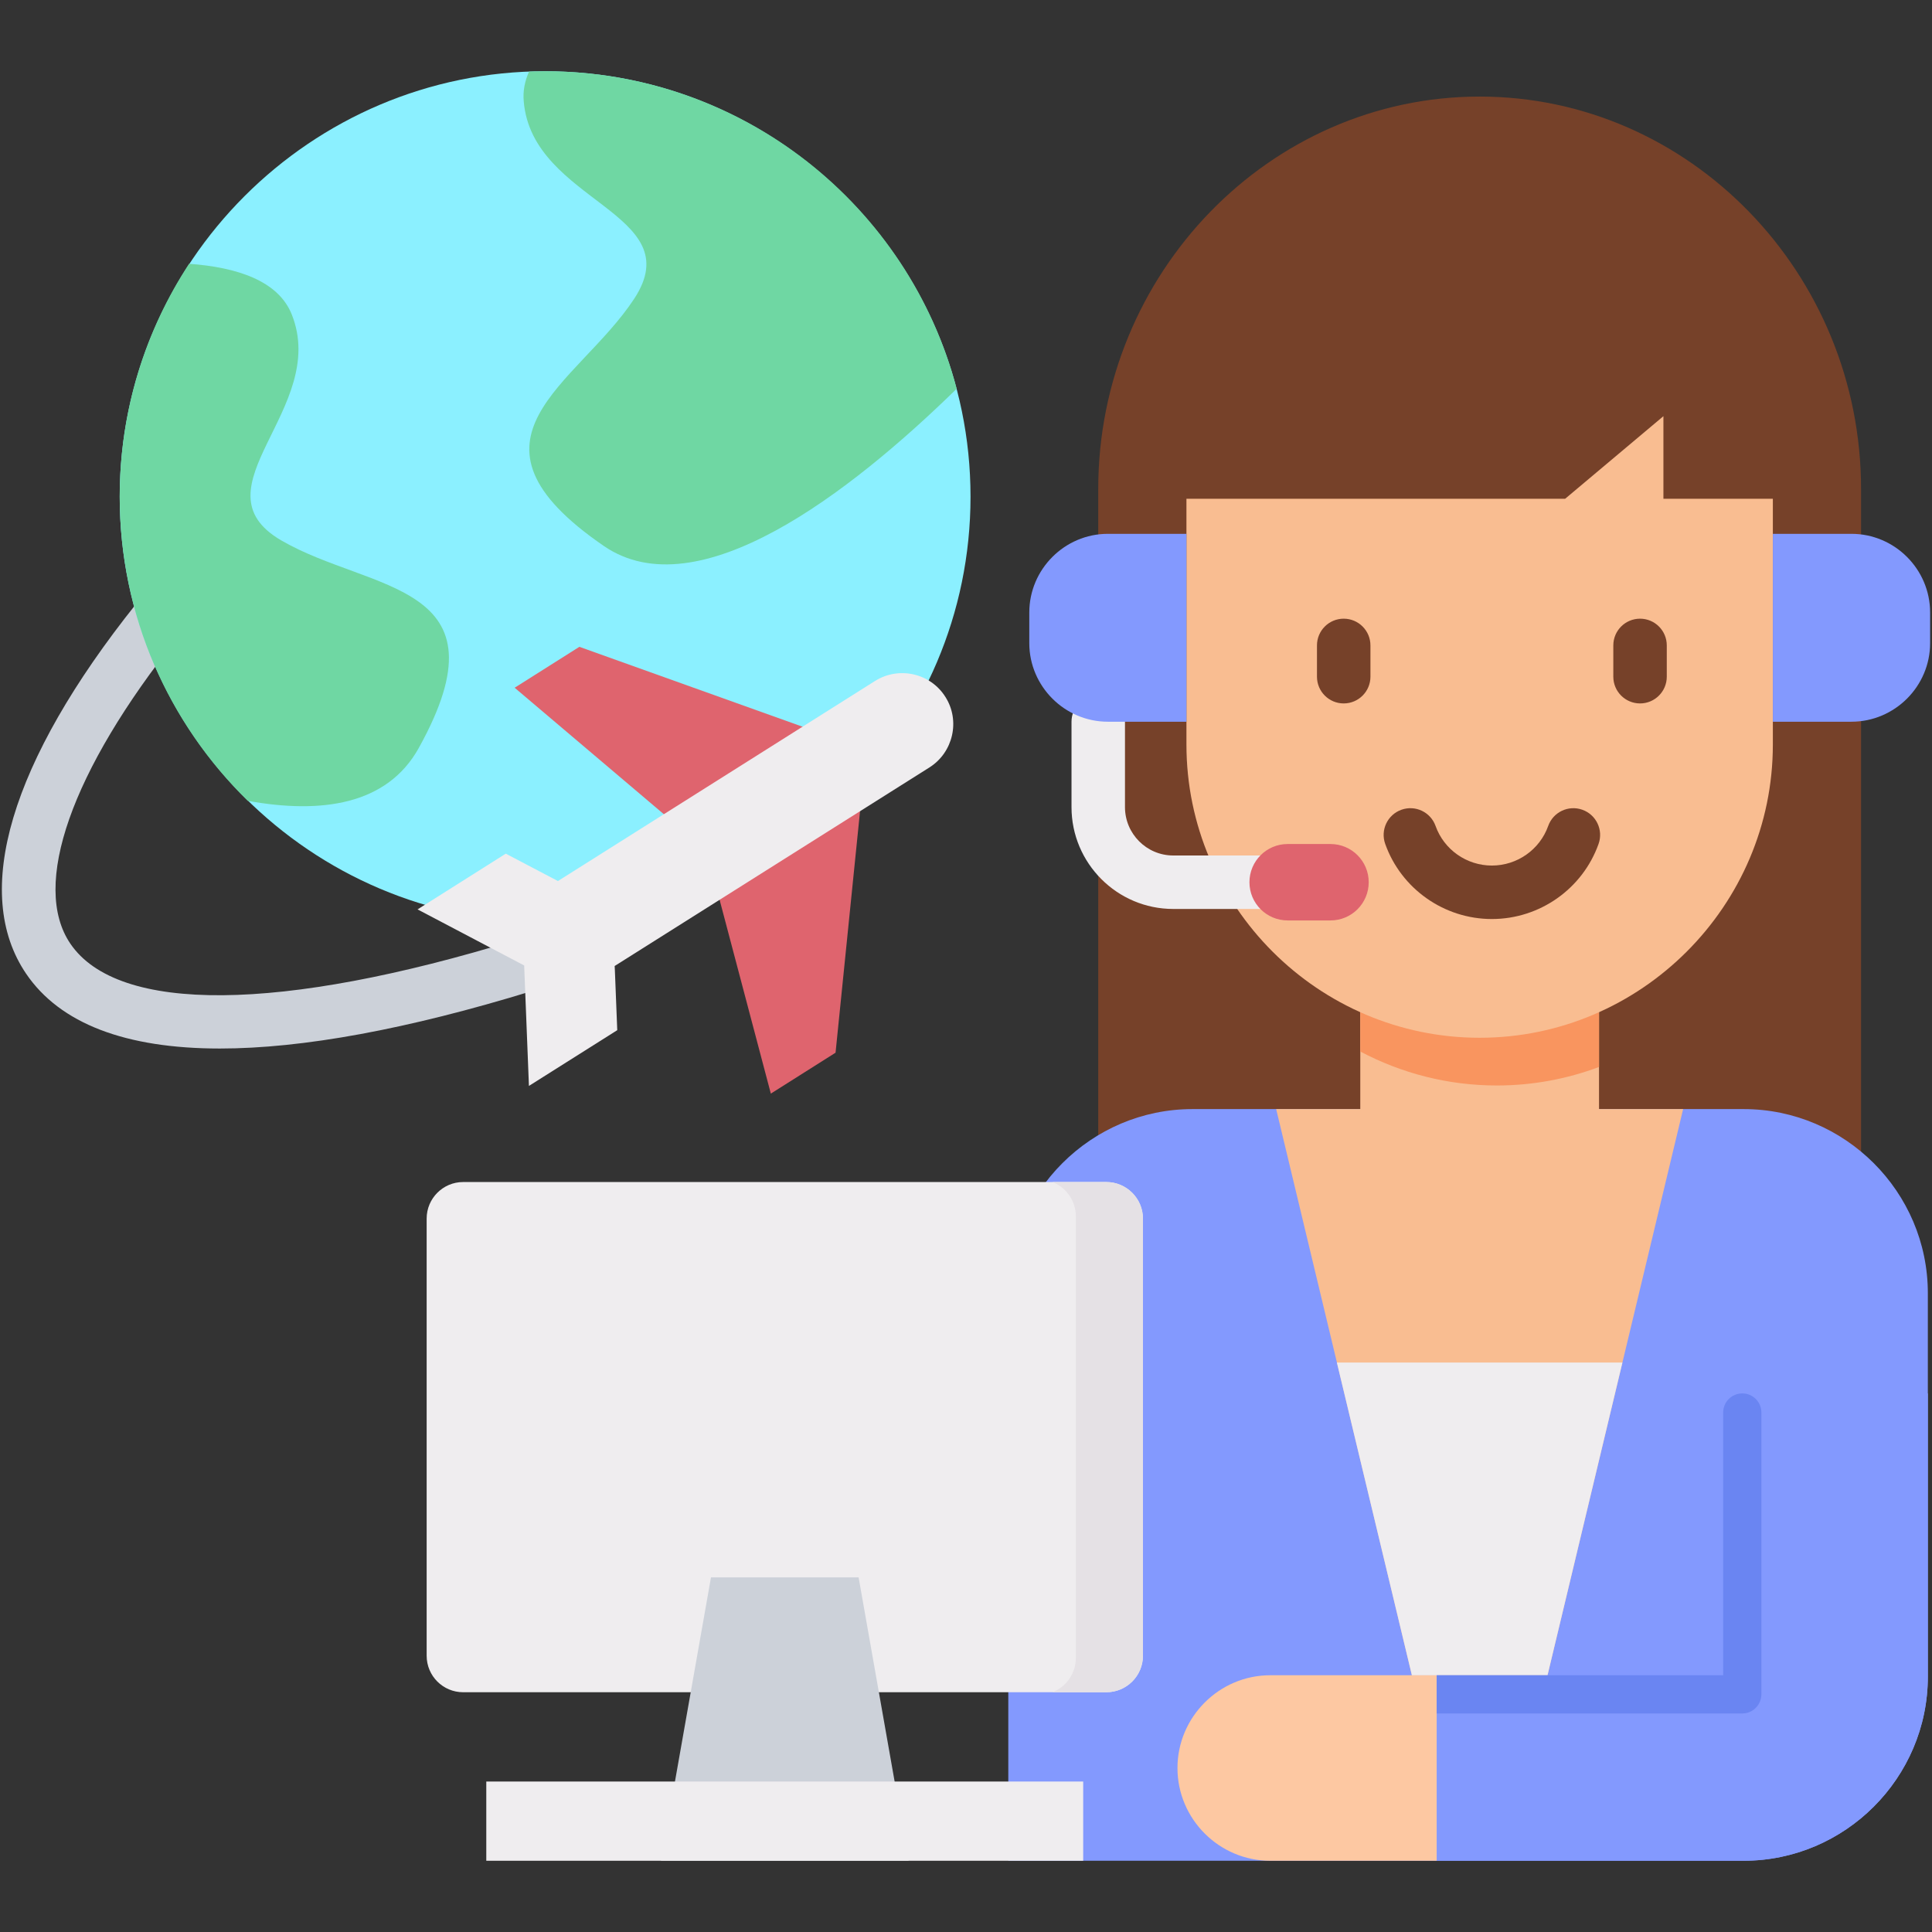 <svg id="Layer_1" enable-background="new 0 0 512 512" viewBox="0 0 512 512" xmlns="http://www.w3.org/2000/svg"><rect x="0" y="0" width="512" height="512" fill="#333333" stroke="none"/><g><g><path d="m58.264 277.87c-24.987 0-42.345-6.608-51.324-19.802-14.579-21.423-4.219-56.252 29.171-98.072 2.442-3.058 6.899-3.557 9.957-1.117 3.058 2.442 3.557 6.899 1.116 9.957-28.338 35.492-39.004 65.87-28.53 81.259 12.627 18.553 55.7 18.183 118.176-1.011 3.739-1.149 7.704.952 8.853 4.691 1.149 3.74-.952 7.704-4.692 8.853-33.085 10.166-60.835 15.242-82.727 15.242z" fill="#ccd1d9"/></g><g><path clip-rule="evenodd" d="m291.044 313.165v-183.541c0-57.251 45.462-104.032 101.078-104.032 55.644 0 101.078 46.782 101.078 104.032v183.541z" fill="#764129" fill-rule="evenodd"/></g><g><path clip-rule="evenodd" d="m462.08 293.919h-146.053c-26.847 0-48.818 21.942-48.818 48.789v150.412h194.871c26.847 0 48.818-21.942 48.818-48.789v-101.623c0-26.847-21.971-48.789-48.818-48.789z" fill="#8399fe" fill-rule="evenodd"/></g><g><path clip-rule="evenodd" d="m360.486 293.919v-78.677h63.274v78.677h22.286l-35.939 150.039h-35.94l-35.968-150.039z" fill="#f9bd91" fill-rule="evenodd"/></g><g><path clip-rule="evenodd" d="m360.486 278.659v-63.418h63.274v67.519c-8.433 3.155-17.554 4.905-27.077 4.905-13.051.001-25.356-3.269-36.197-9.006z" fill="#f9955f" fill-rule="evenodd"/></g><g><path clip-rule="evenodd" d="m461.736 493.12h.344c26.847 0 48.818-21.942 48.818-48.789v-75.063h-49.162v74.69h-81v49.162z" fill="#8399fe" fill-rule="evenodd"/></g><g><path clip-rule="evenodd" d="m469.824 132.177v65.139c0 42.737-34.964 77.702-77.702 77.702-42.737 0-77.702-34.964-77.702-77.702v-65.139h100.361l26.044-21.885v21.885z" fill="#f9bd91" fill-rule="evenodd"/></g><g><path clip-rule="evenodd" d="m380.735 493.12h-44.114c-13.509 0-24.581-11.043-24.581-24.581 0-13.51 11.071-24.581 24.581-24.581h44.114z" fill="#fdc8a2" fill-rule="evenodd"/></g><g><path clip-rule="evenodd" d="m122.734 448.461h170.461c5.335 0 9.695-4.331 9.695-9.666v-115.878c0-5.306-4.36-9.666-9.695-9.666h-170.461c-5.335 0-9.666 4.36-9.666 9.666v115.878c0 5.335 4.331 9.666 9.666 9.666z" fill="#efedef" fill-rule="evenodd"/></g><g><path clip-rule="evenodd" d="m227.541 418.029 13.251 75.091h-32.813-32.813l13.252-75.091z" fill="#ccd1d9" fill-rule="evenodd"/></g><g><path clip-rule="evenodd" d="m128.872 472.125h158.185v20.996h-158.185z" fill="#efedef" fill-rule="evenodd"/></g><g><path d="m352.598 240.884h-41.676c-14.867 0-26.962-12.108-26.962-26.99v-22.631c0-3.913 3.172-7.085 7.085-7.085s7.085 3.172 7.085 7.085v22.631c0 7.069 5.739 12.82 12.793 12.82h41.676c3.913 0 7.085 3.172 7.085 7.085s-3.174 7.085-7.086 7.085z" fill="#efedef"/></g><path d="m363.181 171.042v8.29c0 3.913-3.172 7.085-7.085 7.085s-7.085-3.172-7.085-7.085v-8.29c0-3.913 3.172-7.085 7.085-7.085s7.085 3.172 7.085 7.085zm71.449-7.085c-3.913 0-7.085 3.172-7.085 7.085v8.29c0 3.913 3.172 7.085 7.085 7.085s7.085-3.172 7.085-7.085v-8.29c0-3.913-3.172-7.085-7.085-7.085zm-15.292 50.635c-3.689-1.314-7.739.611-9.05 4.297-2.234 6.277-8.232 10.493-14.924 10.493s-12.69-4.216-14.924-10.493c-1.313-3.685-5.366-5.611-9.05-4.297-3.686 1.312-5.611 5.364-4.298 9.05 4.24 11.908 15.602 19.91 28.273 19.91s24.033-8.002 28.272-19.91c1.311-3.687-.613-7.738-4.299-9.05z" fill="#764129"/><g><path clip-rule="evenodd" d="m144.476 244.383c62.07 0 112.723-50.654 112.723-112.752s-50.654-112.751-112.723-112.751c-62.098 0-112.752 50.654-112.752 112.752s50.654 112.751 112.752 112.751z" fill="#8bf0ff" fill-rule="evenodd"/></g><g><path clip-rule="evenodd" d="m50.109 69.906c12.649.918 23.663 4.475 27.22 13.452 9.953 24.954-26.474 46.093-2.782 59.861s60.865 10.957 36.427 55.014c-8.433 15.173-25.958 17.496-45.319 13.997-20.938-20.451-33.932-49.019-33.932-80.599.001-22.802 6.77-43.999 18.386-61.725z" fill="#6fd7a3" fill-rule="evenodd"/></g><g><path clip-rule="evenodd" d="m136.387 182.257 17.152-10.842 76.038 27.22-8.146 80.34-17.152 10.842-17.037-64.45z" fill="#df646e" fill-rule="evenodd"/></g><g><path clip-rule="evenodd" d="m250.544 184.695c3.987 6.282 2.065 14.686-4.216 18.672l-83.438 52.633.057 1.061.631 15.948-23.405 14.772-1.262-31.924-28.253-14.858 23.376-14.772 13.825 7.257 84.012-53.006c6.311-3.987 14.715-2.094 18.673 4.217z" fill="#efedef" fill-rule="evenodd"/></g><g><path clip-rule="evenodd" d="m140.202 18.966c-1.119 2.524-1.664 5.163-1.405 7.916 2.266 26.79 44.315 29.4 29.256 52.317-15.058 22.889-49.564 37.001-8.002 65.511 24.897 17.038 65.167-14.026 93.477-41.676-12.65-48.416-56.678-84.154-109.052-84.154-1.434 0-2.869.057-4.274.086z" fill="#6fd7a3" fill-rule="evenodd"/></g><g><path clip-rule="evenodd" d="m354.29 361.094 19.877 82.864h6.568 29.372l19.848-82.864z" fill="#efedef" fill-rule="evenodd"/></g><g><path clip-rule="evenodd" d="m314.421 141.47h-20.824c-11.444 0-20.824 9.379-20.824 20.852v8.117c0 11.444 9.379 20.824 20.824 20.824h20.824z" fill="#8399fe" fill-rule="evenodd"/></g><g><path clip-rule="evenodd" d="m469.824 141.47h20.824c11.473 0 20.852 9.379 20.852 20.852v8.117c0 11.444-9.379 20.824-20.852 20.824h-20.824z" fill="#8399fe" fill-rule="evenodd"/></g><g><path d="m456.659 374.316c0-2.782 2.266-5.048 5.077-5.048 2.782 0 5.048 2.266 5.048 5.048v74.69c0 2.811-2.266 5.077-5.048 5.077h-81v-10.125h75.923z" fill="#6a85f2"/></g><g><path clip-rule="evenodd" d="m278.912 448.461h14.284c5.335 0 9.695-4.331 9.695-9.666v-115.878c0-5.306-4.36-9.666-9.695-9.666h-14.284c3.643 1.434 6.195 4.991 6.195 9.092v117.026c0 4.13-2.553 7.658-6.195 9.092z" fill="#e5e1e5" fill-rule="evenodd"/></g><g><path d="m352.598 243.924h-11.358c-5.592 0-10.125-4.533-10.125-10.125s4.533-10.125 10.125-10.125h11.358c5.592 0 10.125 4.533 10.125 10.125s-4.533 10.125-10.125 10.125z" fill="#df646e"/></g></g></svg>
